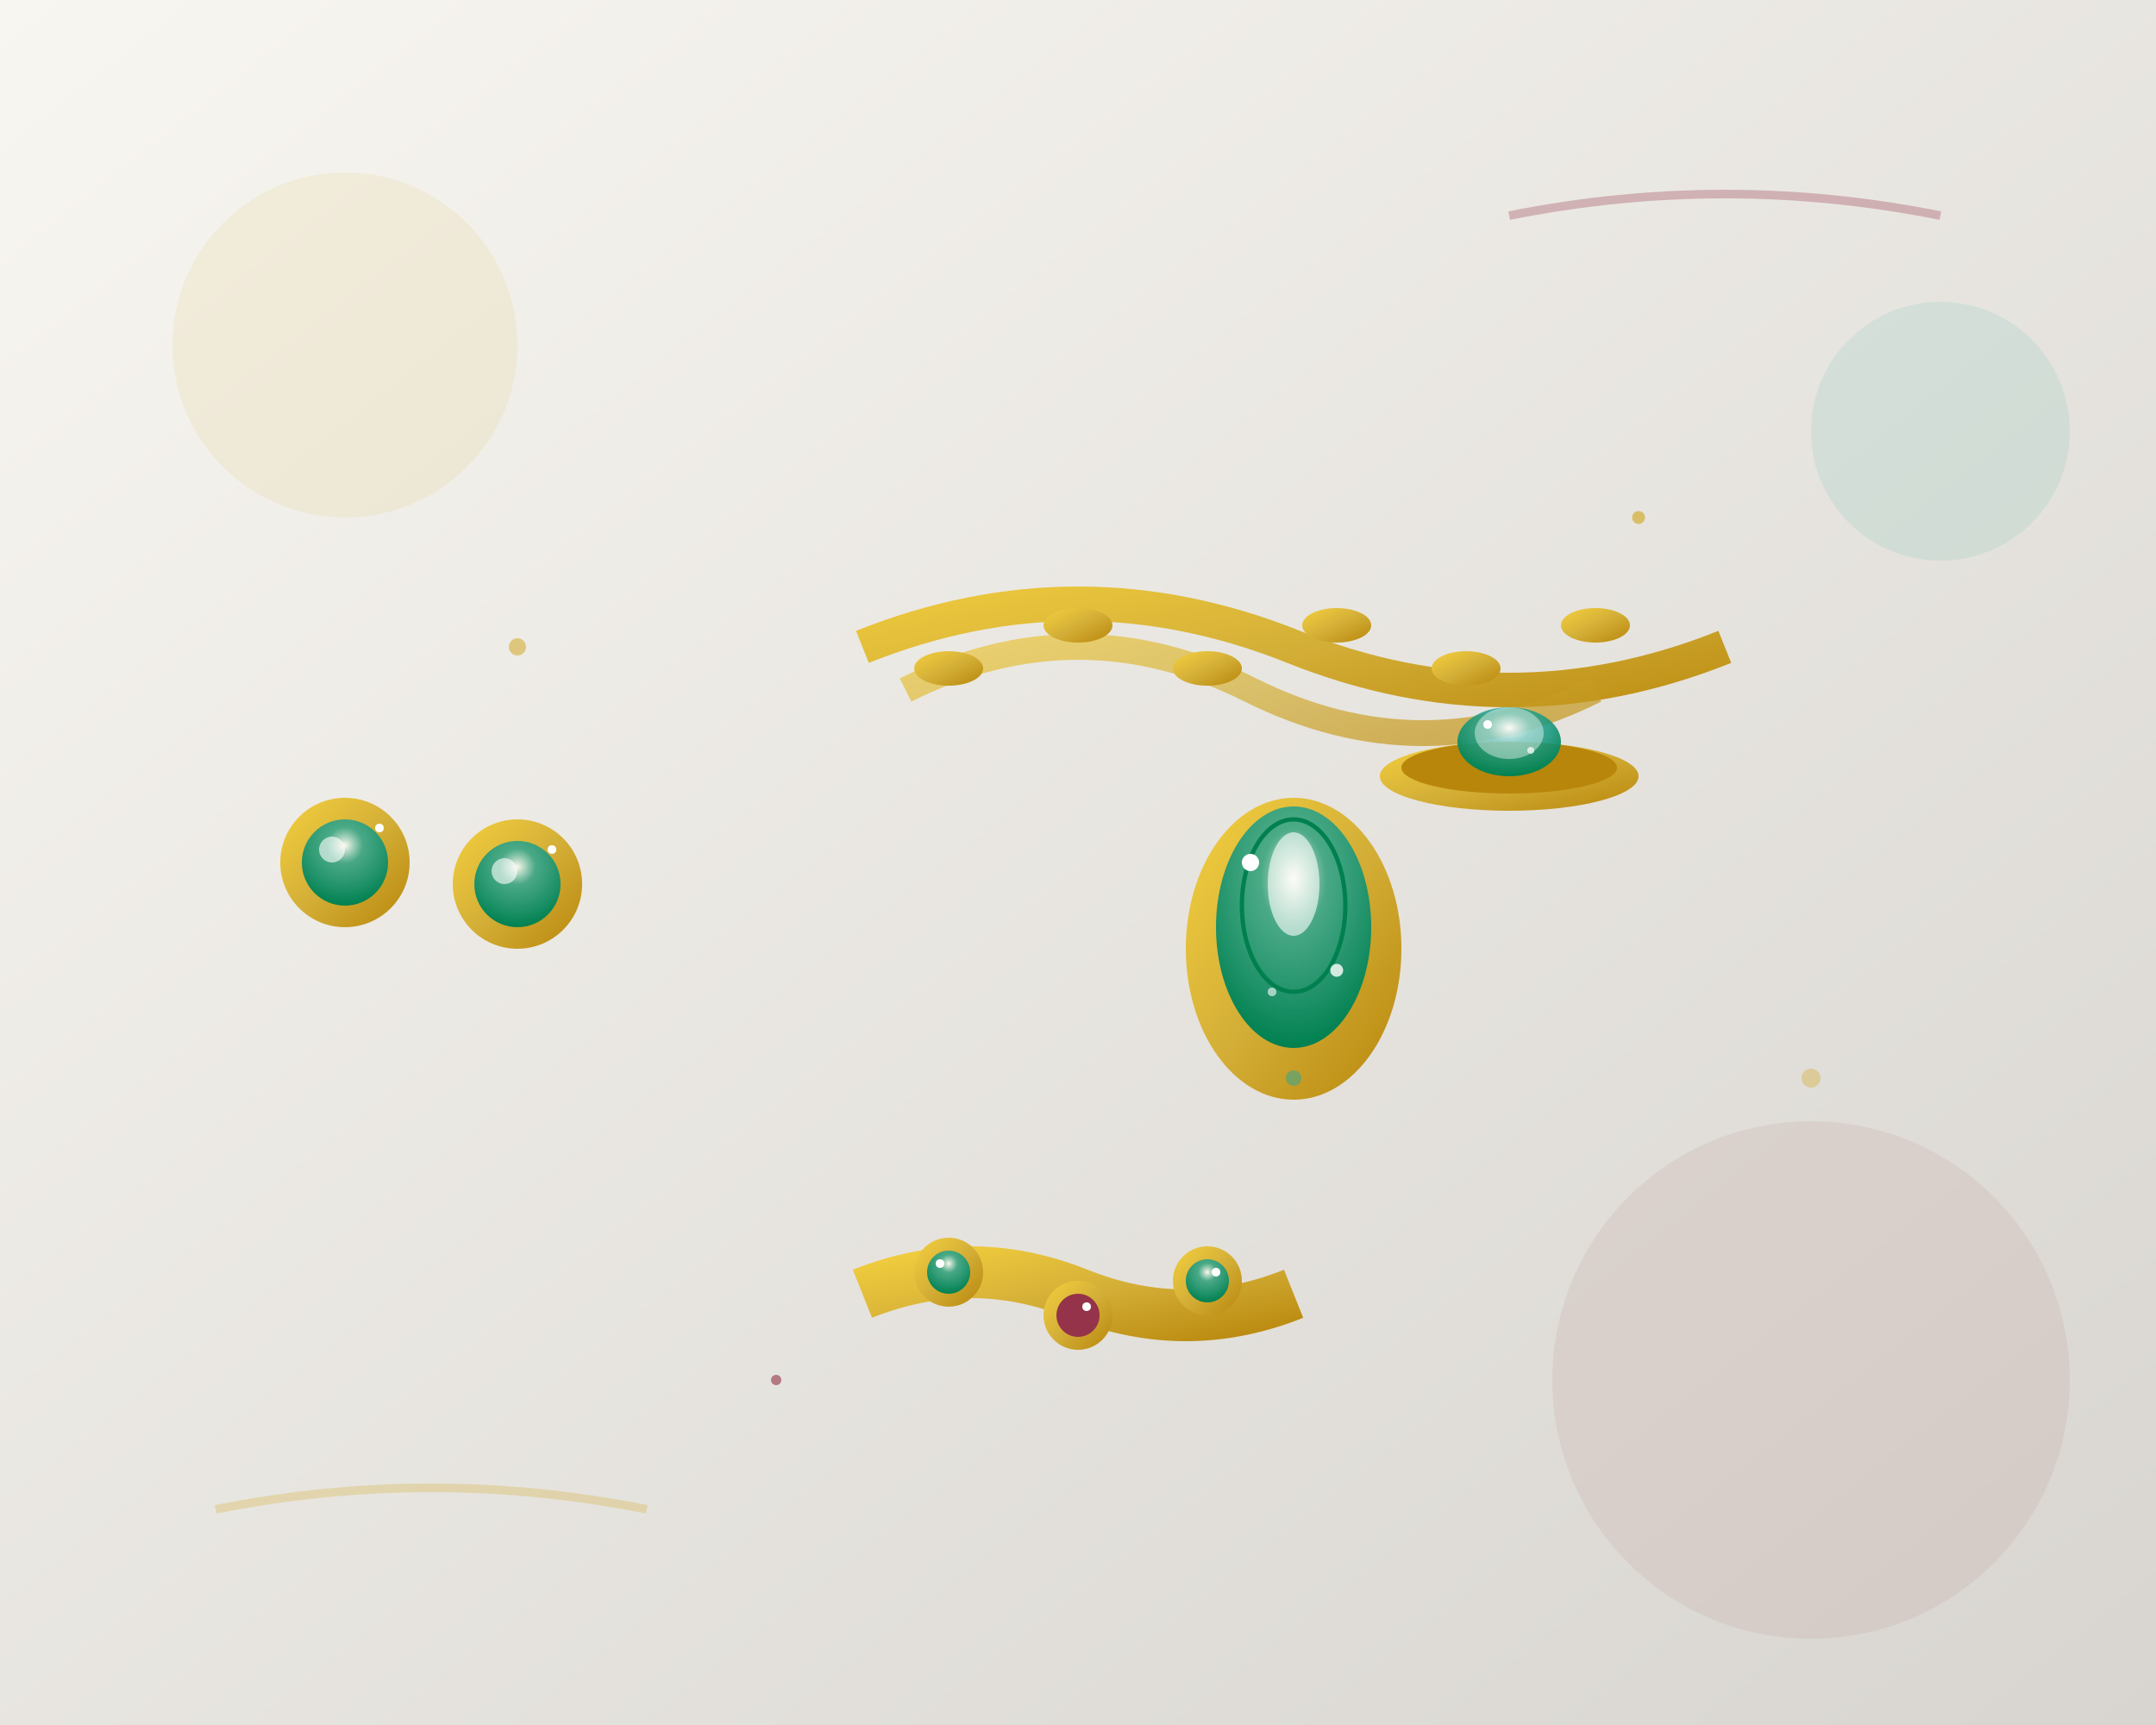 <svg width="500" height="400" viewBox="0 0 500 400" fill="none" xmlns="http://www.w3.org/2000/svg">
  <rect x="0" y="0" width="500" height="400" fill="#333333" stroke="none"/>
  <!-- Background gradient -->
  <defs>
    <linearGradient id="bgGradient" x1="0%" y1="0%" x2="100%" y2="100%">
      <stop offset="0%" style="stop-color:#F8F6F0;stop-opacity:1" />
      <stop offset="100%" style="stop-color:#D8D5D0;stop-opacity:1" />
    </linearGradient>
    <linearGradient id="goldGradient" x1="0%" y1="0%" x2="100%" y2="100%">
      <stop offset="0%" style="stop-color:#F4D03F;stop-opacity:1" />
      <stop offset="50%" style="stop-color:#D4AF37;stop-opacity:1" />
      <stop offset="100%" style="stop-color:#B8860B;stop-opacity:1" />
    </linearGradient>
    <radialGradient id="gemGradient" cx="50%" cy="30%" r="70%">
      <stop offset="0%" style="stop-color:#FFFFFF;stop-opacity:0.9" />
      <stop offset="30%" style="stop-color:#26A69A;stop-opacity:0.8" />
      <stop offset="100%" style="stop-color:#00804F;stop-opacity:1" />
    </radialGradient>
  </defs>
  
  <!-- Background -->
  <rect width="500" height="400" fill="url(#bgGradient)"/>
  
  <!-- Decorative circles -->
  <circle cx="80" cy="80" r="40" fill="#D4AF37" opacity="0.1"/>
  <circle cx="420" cy="320" r="60" fill="#943349" opacity="0.08"/>
  <circle cx="450" cy="100" r="30" fill="#26A69A" opacity="0.1"/>
  
  <!-- Main jewelry piece - Necklace -->
  <g transform="translate(150, 100)">
    <!-- Chain -->
    <path d="M50 50 Q100 30, 150 50 Q200 70, 250 50" 
          stroke="url(#goldGradient)" stroke-width="8" fill="none"/>
    <path d="M60 60 Q100 40, 140 60 Q180 80, 220 60" 
          stroke="url(#goldGradient)" stroke-width="6" fill="none" opacity="0.7"/>
    
    <!-- Chain links -->
    <ellipse cx="70" cy="55" rx="8" ry="4" fill="url(#goldGradient)"/>
    <ellipse cx="100" cy="45" rx="8" ry="4" fill="url(#goldGradient)"/>
    <ellipse cx="130" cy="55" rx="8" ry="4" fill="url(#goldGradient)"/>
    <ellipse cx="160" cy="45" rx="8" ry="4" fill="url(#goldGradient)"/>
    <ellipse cx="190" cy="55" rx="8" ry="4" fill="url(#goldGradient)"/>
    <ellipse cx="220" cy="45" rx="8" ry="4" fill="url(#goldGradient)"/>
    
    <!-- Main pendant -->
    <ellipse cx="150" cy="120" rx="25" ry="35" fill="url(#goldGradient)"/>
    <ellipse cx="150" cy="115" rx="18" ry="28" fill="url(#gemGradient)"/>
    
    <!-- Pendant details -->
    <ellipse cx="150" cy="110" rx="12" ry="20" fill="none" stroke="#00804F" stroke-width="1"/>
    <ellipse cx="150" cy="105" rx="6" ry="12" fill="#FFFFFF" opacity="0.6"/>
    
    <!-- Sparkles on pendant -->
    <circle cx="140" cy="100" r="2" fill="#FFFFFF"/>
    <circle cx="160" cy="125" r="1.5" fill="#FFFFFF" opacity="0.8"/>
    <circle cx="145" cy="130" r="1" fill="#FFFFFF" opacity="0.6"/>
  </g>
  
  <!-- Ring on the right -->
  <g transform="translate(350, 180)">
    <!-- Ring band -->
    <ellipse cx="0" cy="0" rx="30" ry="8" fill="url(#goldGradient)"/>
    <ellipse cx="0" cy="-2" rx="25" ry="6" fill="#B8860B"/>
    
    <!-- Ring stone -->
    <ellipse cx="0" cy="-8" rx="12" ry="8" fill="url(#gemGradient)"/>
    <ellipse cx="0" cy="-10" rx="8" ry="6" fill="#FFFFFF" opacity="0.4"/>
    
    <!-- Ring sparkles -->
    <circle cx="-5" cy="-12" r="1" fill="#FFFFFF"/>
    <circle cx="5" cy="-6" r="0.8" fill="#FFFFFF" opacity="0.7"/>
  </g>
  
  <!-- Earrings on the left -->
  <g transform="translate(80, 200)">
    <!-- Left earring -->
    <circle cx="0" cy="0" r="15" fill="url(#goldGradient)"/>
    <circle cx="0" cy="0" r="10" fill="url(#gemGradient)"/>
    <circle cx="-3" cy="-3" r="3" fill="#FFFFFF" opacity="0.6"/>
    
    <!-- Right earring -->
    <circle cx="40" cy="5" r="15" fill="url(#goldGradient)"/>
    <circle cx="40" cy="5" r="10" fill="url(#gemGradient)"/>
    <circle cx="37" cy="2" r="3" fill="#FFFFFF" opacity="0.6"/>
    
    <!-- Earring sparkles -->
    <circle cx="8" cy="-8" r="1" fill="#FFFFFF"/>
    <circle cx="48" cy="-3" r="1" fill="#FFFFFF"/>
  </g>
  
  <!-- Bracelet at bottom -->
  <g transform="translate(200, 300)">
    <!-- Bracelet chain -->
    <path d="M0 0 Q25 -10, 50 0 Q75 10, 100 0" 
          stroke="url(#goldGradient)" stroke-width="12" fill="none"/>
    
    <!-- Bracelet charms -->
    <circle cx="20" cy="-5" r="8" fill="url(#goldGradient)"/>
    <circle cx="20" cy="-5" r="5" fill="url(#gemGradient)"/>
    
    <circle cx="50" cy="5" r="8" fill="url(#goldGradient)"/>
    <circle cx="50" cy="5" r="5" fill="#943349"/>
    
    <circle cx="80" cy="-3" r="8" fill="url(#goldGradient)"/>
    <circle cx="80" cy="-3" r="5" fill="url(#gemGradient)"/>
    
    <!-- Charm sparkles -->
    <circle cx="18" cy="-7" r="1" fill="#FFFFFF"/>
    <circle cx="52" cy="3" r="1" fill="#FFFFFF"/>
    <circle cx="82" cy="-5" r="1" fill="#FFFFFF"/>
  </g>
  
  <!-- Floating sparkles -->
  <circle cx="120" cy="150" r="2" fill="#D4AF37" opacity="0.6"/>
  <circle cx="380" cy="120" r="1.5" fill="#D4AF37" opacity="0.7"/>
  <circle cx="300" cy="250" r="1.8" fill="#26A69A" opacity="0.5"/>
  <circle cx="180" cy="320" r="1.2" fill="#943349" opacity="0.6"/>
  <circle cx="420" cy="250" r="2.2" fill="#D4AF37" opacity="0.4"/>
  
  <!-- Decorative elements -->
  <path d="M50 350 Q100 340, 150 350" stroke="#D4AF37" stroke-width="2" opacity="0.3" fill="none"/>
  <path d="M350 50 Q400 40, 450 50" stroke="#943349" stroke-width="2" opacity="0.3" fill="none"/>
</svg>
